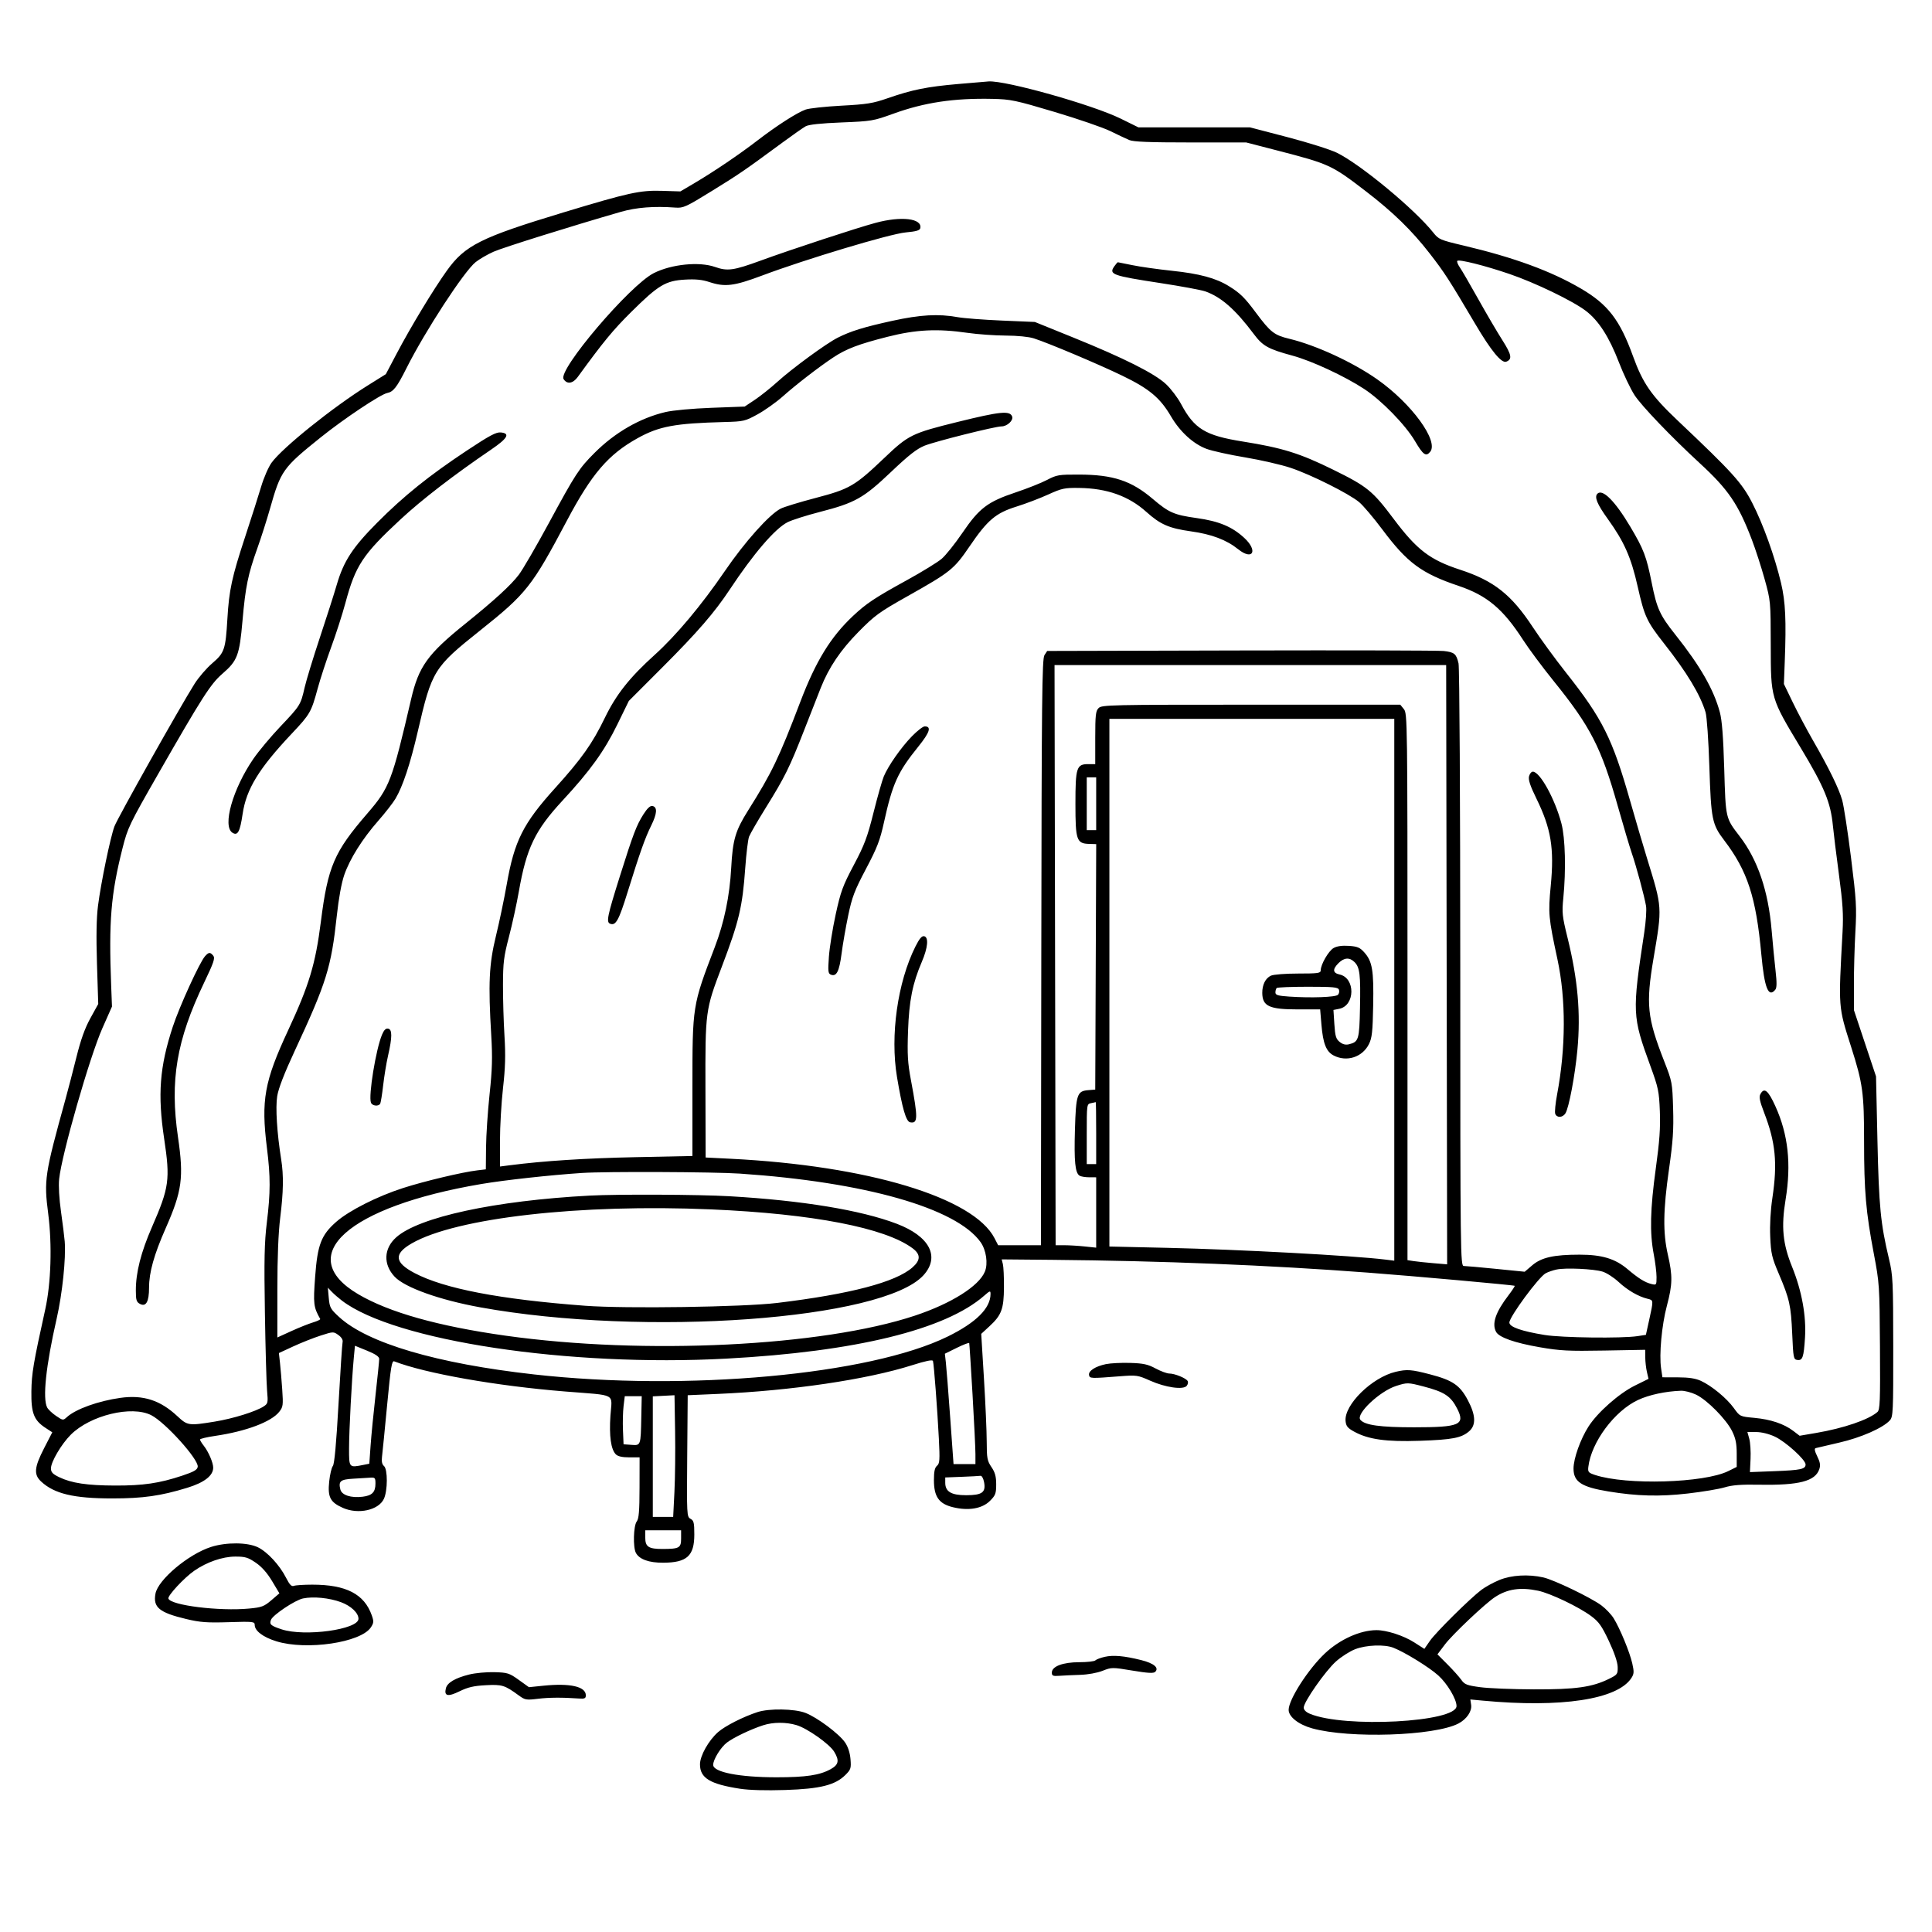 <svg version="1.1" width="1024" height="1024" xmlns="http://www.w3.org/2000/svg"><path d="M507.818 44.529 C 491.288 45.970,483.523 47.536,470.500 52.058 C 462.663 54.780,459.497 55.290,446.000 56.009 C 437.475 56.463,428.925 57.391,427.000 58.071 C 422.457 59.675,411.598 66.646,401.386 74.514 C 391.860 81.853,378.508 90.886,368.059 97.059 L 360.618 101.455 350.967 101.152 C 339.251 100.786,333.404 102.064,298.500 112.625 C 254.775 125.856,246.439 130.027,236.803 143.500 C 229.665 153.479,217.623 173.395,210.169 187.550 L 204.500 198.315 195.000 204.248 C 176.314 215.916,149.709 237.278,143.936 245.248 C 142.295 247.512,139.809 253.220,138.411 257.933 C 137.013 262.645,133.200 274.600,129.938 284.500 C 122.898 305.868,121.416 312.712,120.518 328.000 C 119.564 344.241,118.955 346.029,112.505 351.540 C 109.508 354.100,105.282 359.005,103.113 362.439 C 95.433 374.598,62.297 433.566,60.652 438.000 C 58.484 443.843,53.508 467.864,51.952 480.000 C 51.117 486.513,50.943 496.202,51.399 510.818 L 52.065 532.136 47.929 539.629 C 45.003 544.929,42.832 550.979,40.508 560.310 C 38.701 567.565,36.103 577.550,34.733 582.500 C 23.660 622.540,23.240 625.325,25.558 643.348 C 27.679 659.845,27.047 680.151,23.981 694.000 C 17.702 722.365,16.763 727.925,16.634 737.500 C 16.480 748.984,17.958 752.783,24.151 756.825 L 27.713 759.149 23.356 767.616 C 18.166 777.703,17.817 781.519,21.750 785.199 C 28.732 791.732,39.100 794.203,59.500 794.199 C 75.782 794.196,85.166 792.866,99.199 788.572 C 108.288 785.791,113.000 782.144,113.000 777.891 C 113.000 775.260,110.514 769.469,108.027 766.307 C 106.912 764.890,106.000 763.393,106.000 762.980 C 106.000 762.568,109.569 761.708,113.931 761.070 C 130.375 758.666,143.769 753.639,148.003 748.283 C 150.025 745.725,150.153 744.772,149.588 736.500 C 149.250 731.550,148.713 725.170,148.395 722.323 L 147.817 717.145 155.461 713.613 C 159.666 711.671,166.169 709.095,169.913 707.889 C 176.631 705.725,176.756 705.721,179.364 707.598 C 181.012 708.784,181.849 710.177,181.585 711.299 C 181.352 712.289,180.373 727.139,179.410 744.299 C 178.235 765.225,177.251 775.994,176.423 777.000 C 175.743 777.825,174.868 781.537,174.478 785.248 C 173.607 793.522,175.022 796.237,181.755 799.216 C 189.863 802.802,200.611 800.447,203.452 794.460 C 205.513 790.118,205.549 778.700,203.507 777.006 C 202.498 776.168,202.162 774.589,202.471 772.133 C 202.722 770.135,203.943 757.802,205.184 744.727 C 207.116 724.361,207.659 721.040,208.970 721.548 C 225.476 727.950,263.092 734.586,299.500 737.517 C 327.393 739.763,324.363 738.153,323.546 750.298 C 322.813 761.184,323.800 768.229,326.425 770.854 C 327.477 771.905,329.828 772.429,333.500 772.429 L 339.000 772.429 338.968 788.464 C 338.943 800.978,338.614 804.926,337.468 806.441 C 335.748 808.715,335.448 820.099,337.030 823.055 C 338.869 826.493,343.962 828.320,351.576 828.274 C 364.117 828.198,368.000 824.661,368.000 813.313 C 368.000 807.077,367.720 805.921,365.986 804.993 C 364.023 803.942,363.979 803.103,364.236 771.707 L 364.500 739.500 380.500 738.805 C 419.453 737.112,459.464 731.196,483.460 723.581 C 490.709 721.280,494.250 720.563,494.490 721.346 C 495.000 723.014,496.846 747.333,497.615 762.514 C 498.190 773.867,498.065 775.701,496.637 776.886 C 495.442 777.878,495.000 779.925,495.000 784.475 C 495.000 793.257,497.623 797.022,505.006 798.837 C 513.288 800.873,520.558 799.642,524.697 795.503 C 527.628 792.572,528.000 791.585,528.000 786.740 C 528.000 782.564,527.412 780.412,525.500 777.595 C 523.262 774.297,522.998 772.895,522.984 764.206 C 522.976 758.868,522.317 743.807,521.520 730.738 L 520.071 706.976 524.440 702.948 C 530.835 697.054,532.047 693.792,532.119 682.288 C 532.153 676.904,531.894 671.375,531.544 670.000 L 530.907 667.500 557.704 667.739 C 615.905 668.258,672.399 670.546,725.000 674.514 C 749.528 676.365,802.394 681.117,802.818 681.509 C 802.994 681.671,801.506 683.940,799.512 686.552 C 792.661 695.527,790.622 701.557,792.960 705.925 C 794.521 708.842,802.834 711.767,816.082 714.063 C 826.890 715.937,831.319 716.164,850.250 715.819 L 872.000 715.422 872.024 719.461 C 872.037 721.683,872.430 725.147,872.898 727.160 L 873.749 730.820 866.509 734.398 C 858.113 738.547,846.782 748.547,841.959 756.064 C 837.669 762.749,834.000 773.033,834.000 778.371 C 834.000 785.404,838.195 788.155,852.500 790.501 C 867.752 793.003,879.652 793.309,894.612 791.585 C 902.374 790.690,911.149 789.224,914.112 788.326 C 918.132 787.109,922.802 786.753,932.500 786.925 C 953.562 787.299,962.144 785.068,964.279 778.664 C 964.964 776.608,964.698 774.968,963.184 771.908 C 961.820 769.150,961.552 767.761,962.342 767.535 C 962.979 767.353,968.600 766.038,974.834 764.612 C 986.348 761.980,998.021 756.846,1001.668 752.812 C 1003.376 750.922,1003.497 748.278,1003.458 713.643 C 1003.419 678.911,1003.274 675.903,1001.216 667.297 C 996.746 648.597,995.864 639.565,995.085 604.500 L 994.330 570.500 988.494 553.000 L 982.659 535.500 982.614 522.000 C 982.589 514.575,982.935 501.975,983.382 494.000 C 984.121 480.825,983.909 477.216,981.070 454.500 C 979.351 440.750,977.246 427.055,976.391 424.066 C 974.601 417.805,969.349 407.073,960.884 392.380 C 957.626 386.723,952.831 377.691,950.230 372.309 L 945.500 362.524 945.945 351.012 C 946.804 328.749,946.348 318.974,943.984 309.000 C 940.647 294.918,934.488 277.790,928.723 266.561 C 923.238 255.877,918.411 250.541,889.316 223.000 C 875.228 209.665,870.755 203.232,865.526 188.789 C 858.553 169.528,852.236 161.323,837.942 152.957 C 821.999 143.626,802.421 136.456,775.593 130.122 C 763.313 127.223,762.540 126.891,759.676 123.287 C 749.852 110.925,721.181 87.168,708.629 80.989 C 705.194 79.298,693.410 75.571,682.442 72.707 L 662.500 67.500 632.941 67.500 L 603.381 67.500 593.941 62.854 C 579.064 55.533,533.129 42.597,524.000 43.158 C 523.175 43.208,515.893 43.825,507.818 44.529 M559.000 59.346 C 571.375 63.039,584.650 67.605,588.500 69.494 C 592.350 71.382,596.850 73.506,598.500 74.214 C 600.719 75.165,609.179 75.500,631.000 75.500 L 660.500 75.500 677.000 79.766 C 704.624 86.909,705.747 87.427,724.000 101.433 C 738.305 112.410,748.263 122.110,757.706 134.266 C 765.590 144.415,768.027 148.184,781.887 171.658 C 790.331 185.960,795.834 192.661,798.343 191.699 C 801.647 190.431,801.210 188.027,796.263 180.260 C 793.544 175.992,787.799 166.200,783.496 158.500 C 779.193 150.800,774.798 143.237,773.727 141.692 C 772.657 140.148,772.062 138.605,772.404 138.263 C 773.338 137.329,787.027 140.767,800.000 145.193 C 813.673 149.859,833.519 159.436,840.500 164.738 C 847.295 169.898,852.880 178.579,858.056 192.028 C 860.441 198.226,864.162 206.043,866.324 209.398 C 869.986 215.080,885.876 231.666,901.000 245.592 C 916.063 259.461,921.322 267.190,928.506 286.017 C 930.463 291.143,933.509 300.549,935.277 306.918 C 938.467 318.415,938.491 318.673,938.534 342.000 C 938.587 370.355,938.427 369.809,954.493 396.504 C 966.919 417.152,970.297 425.334,971.472 437.635 C 971.833 441.411,973.273 453.050,974.671 463.500 C 976.725 478.855,977.092 484.706,976.585 494.000 C 974.366 534.687,974.261 533.295,981.178 555.000 C 987.323 574.284,988.000 579.246,988.000 604.982 C 988.000 631.344,988.955 642.340,993.167 664.500 C 996.132 680.103,996.213 681.325,996.420 713.762 C 996.605 742.874,996.436 747.194,995.066 748.395 C 990.410 752.474,977.166 757.004,962.671 759.476 L 953.843 760.982 950.480 758.417 C 945.560 754.664,938.521 752.303,929.841 751.495 C 922.201 750.784,922.175 750.771,918.986 746.331 C 915.262 741.145,907.214 734.492,901.500 731.876 C 898.678 730.583,895.089 730.037,889.311 730.022 L 881.123 730.000 880.421 725.322 C 879.314 717.937,880.750 702.359,883.489 692.053 C 886.490 680.764,886.575 676.232,884.000 665.000 C 881.334 653.370,881.492 641.469,884.601 619.705 C 886.712 604.922,887.123 598.869,886.785 587.500 C 886.379 573.817,886.272 573.251,882.067 562.500 C 872.996 539.308,872.277 532.342,876.425 507.829 C 881.049 480.504,881.102 481.317,872.986 455.000 C 870.866 448.125,866.842 434.452,864.044 424.616 C 854.593 391.394,849.389 380.976,830.015 356.500 C 824.356 349.350,816.424 338.484,812.389 332.354 C 801.058 315.138,791.781 307.810,773.929 301.977 C 757.867 296.729,750.997 291.478,738.649 275.010 C 727.479 260.114,724.680 257.838,706.575 248.928 C 688.904 240.231,679.685 237.362,658.648 234.010 C 638.799 230.847,633.022 227.327,625.970 214.094 C 624.191 210.757,620.594 206.023,617.978 203.576 C 611.954 197.942,595.713 189.778,569.000 178.955 L 548.500 170.650 531.000 169.906 C 521.375 169.497,510.800 168.678,507.500 168.087 C 497.284 166.256,487.797 166.794,472.953 170.045 C 457.840 173.355,450.832 175.522,443.952 179.011 C 437.845 182.108,419.909 195.239,412.009 202.397 C 408.429 205.640,403.069 209.912,400.097 211.890 L 394.693 215.487 377.097 216.146 C 366.989 216.525,356.636 217.477,352.770 218.384 C 339.223 221.561,325.981 229.179,315.111 240.049 C 306.890 248.270,305.074 251.057,290.960 277.128 C 284.298 289.432,277.131 301.778,275.033 304.562 C 270.865 310.094,261.966 318.243,246.500 330.688 C 226.679 346.638,221.915 353.273,217.911 370.500 C 207.804 413.989,206.441 417.551,194.710 431.136 C 177.074 451.560,173.783 459.221,170.067 488.500 C 167.212 510.997,163.873 522.084,152.751 546.000 C 140.086 573.232,138.315 583.069,141.492 608.538 C 143.395 623.799,143.381 631.960,141.421 648.036 C 140.141 658.532,139.947 667.582,140.400 695.744 C 140.706 714.860,141.229 733.503,141.561 737.173 C 142.127 743.441,142.018 743.942,139.759 745.422 C 135.597 748.150,123.473 751.915,113.807 753.482 C 99.994 755.723,99.385 755.634,93.996 750.593 C 84.939 742.121,75.890 739.211,63.834 740.893 C 52.109 742.529,40.128 746.838,35.455 751.099 C 33.453 752.925,33.334 752.911,29.730 750.463 C 27.706 749.087,25.589 747.100,25.025 746.047 C 22.487 741.305,24.335 723.875,30.013 699.000 C 33.048 685.699,35.013 666.912,34.300 658.000 C 34.102 655.525,33.217 648.415,32.333 642.201 C 31.353 635.313,30.972 628.538,31.358 624.847 C 32.723 611.790,47.512 560.212,54.253 545.000 L 59.349 533.500 58.924 522.500 C 57.600 488.157,58.767 474.013,64.948 449.539 C 67.684 438.705,68.578 436.849,84.051 409.837 C 107.161 369.493,111.649 362.492,117.844 357.128 C 125.861 350.185,126.915 347.407,128.532 328.976 C 130.122 310.857,131.440 304.438,136.438 290.481 C 138.404 284.991,141.416 275.550,143.132 269.500 C 148.819 249.451,149.899 247.935,170.002 231.805 C 182.347 221.899,201.659 209.018,205.239 208.302 C 208.504 207.649,210.374 205.240,215.416 195.192 C 225.266 175.564,246.008 143.746,252.097 138.923 C 254.153 137.295,258.437 134.812,261.617 133.406 C 266.631 131.188,302.811 119.859,329.000 112.306 C 337.260 109.924,346.652 109.186,358.000 110.029 C 362.172 110.339,363.587 109.692,377.408 101.157 C 392.083 92.094,394.541 90.408,414.538 75.687 C 420.059 71.623,425.684 67.682,427.038 66.929 C 428.676 66.019,435.023 65.341,446.000 64.901 C 461.947 64.263,462.869 64.108,473.500 60.261 C 489.990 54.295,505.584 51.962,526.000 52.405 C 535.723 52.616,538.165 53.129,559.000 59.346 M464.160 118.092 C 454.112 120.791,419.390 132.195,403.164 138.126 C 388.817 143.370,385.580 143.822,379.000 141.500 C 370.628 138.546,355.926 140.019,346.530 144.753 C 333.852 151.140,295.642 196.016,298.711 200.914 C 300.525 203.809,303.640 203.350,306.214 199.807 C 319.690 181.260,324.883 174.949,334.568 165.346 C 348.904 151.130,352.774 148.798,363.010 148.206 C 368.645 147.879,372.160 148.225,375.923 149.474 C 384.237 152.236,389.026 151.647,404.000 146.023 C 427.043 137.368,471.650 123.967,479.988 123.194 C 485.753 122.660,487.548 122.125,487.788 120.871 C 488.769 115.748,477.727 114.449,464.160 118.092 M590.598 141.163 C 587.602 145.440,589.474 146.120,615.020 150.028 C 625.996 151.707,636.730 153.699,638.874 154.456 C 647.252 157.412,654.859 164.111,664.558 177.075 C 669.293 183.404,672.135 184.990,685.000 188.484 C 695.262 191.271,712.574 199.311,723.000 206.131 C 732.178 212.135,744.870 225.142,749.950 233.750 C 754.304 241.129,755.777 242.178,758.007 239.492 C 762.716 233.818,748.165 213.867,730.000 201.090 C 717.087 192.007,697.539 182.978,683.418 179.574 C 675.327 177.624,673.412 176.131,665.667 165.737 C 659.622 157.625,657.349 155.393,651.329 151.661 C 644.474 147.410,635.780 145.060,621.236 143.525 C 613.669 142.726,604.191 141.382,600.173 140.536 C 596.156 139.691,592.699 139.000,592.491 139.000 C 592.283 139.000,591.432 139.973,590.598 141.163 M512.757 176.408 C 518.115 177.183,527.225 177.836,533.000 177.861 C 539.312 177.888,545.295 178.484,548.000 179.355 C 555.826 181.876,582.025 192.934,594.838 199.124 C 609.085 206.007,614.902 210.864,620.629 220.656 C 625.419 228.846,632.439 235.272,639.471 237.903 C 642.427 239.009,651.629 241.043,659.921 242.422 C 668.212 243.801,679.097 246.304,684.110 247.983 C 694.903 251.599,714.912 261.613,720.352 266.121 C 722.470 267.877,728.010 274.407,732.663 280.633 C 745.887 298.327,753.440 303.913,773.086 310.529 C 788.141 315.599,796.663 322.745,807.282 339.206 C 810.306 343.893,817.599 353.695,823.490 360.987 C 843.068 385.225,848.649 396.116,857.470 427.295 C 860.459 437.858,863.795 449.069,864.884 452.209 C 867.215 458.929,871.534 474.931,872.433 480.180 C 872.780 482.203,872.359 488.503,871.498 494.180 C 865.018 536.871,865.096 538.579,874.743 565.000 C 878.947 576.512,879.343 578.409,879.754 589.000 C 880.097 597.830,879.597 604.878,877.600 619.355 C 874.643 640.802,874.338 653.362,876.500 664.662 C 877.325 668.973,878.000 674.461,878.000 676.858 C 878.000 681.111,877.933 681.200,875.250 680.539 C 871.826 679.695,868.433 677.582,862.673 672.708 C 856.065 667.117,849.068 665.000,837.192 665.000 C 823.525 665.000,816.971 666.477,812.087 670.658 L 808.125 674.049 792.922 672.525 C 784.561 671.686,776.883 671.000,775.860 671.000 C 774.055 671.000,773.999 666.364,773.976 513.250 C 773.963 423.612,773.564 353.828,773.054 351.628 C 771.870 346.523,770.886 345.694,765.245 345.045 C 762.635 344.745,714.270 344.617,657.767 344.759 L 555.034 345.019 553.573 347.259 C 552.310 349.197,552.085 370.519,551.914 504.750 L 551.716 660.000 540.378 660.000 L 529.041 660.000 527.105 656.250 C 515.975 634.687,459.855 617.799,387.249 614.163 L 373.997 613.500 373.900 577.500 C 373.787 535.857,373.857 535.331,382.570 512.396 C 391.732 488.280,393.517 480.757,395.001 459.982 C 395.545 452.379,396.453 444.938,397.020 443.446 C 397.588 441.954,401.578 435.056,405.887 428.117 C 416.059 411.738,418.434 406.926,426.421 386.500 C 430.077 377.150,433.949 367.282,435.024 364.571 C 439.319 353.744,445.491 344.587,455.000 334.932 C 463.658 326.142,465.962 324.465,481.000 316.007 C 503.794 303.188,505.653 301.694,513.903 289.574 C 523.399 275.624,527.744 271.940,538.761 268.499 C 543.568 266.998,551.100 264.134,555.500 262.135 C 562.814 258.812,564.229 258.510,572.000 258.618 C 586.760 258.822,598.250 262.924,607.592 271.323 C 614.996 277.980,619.646 280.008,631.213 281.625 C 642.232 283.165,650.022 286.115,656.276 291.117 C 664.038 297.324,666.897 291.925,659.472 285.081 C 653.017 279.131,646.072 276.242,634.229 274.580 C 622.261 272.900,619.554 271.720,611.021 264.465 C 599.629 254.780,590.002 251.593,571.961 251.536 C 561.155 251.502,560.076 251.682,554.961 254.371 C 551.958 255.950,544.470 258.926,538.322 260.983 C 523.437 265.964,519.014 269.326,510.085 282.444 C 506.195 288.158,501.259 294.333,499.114 296.166 C 496.970 298.000,488.754 303.051,480.858 307.391 C 463.693 316.825,459.207 319.802,452.126 326.452 C 440.258 337.599,432.398 350.408,424.177 372.000 C 412.854 401.738,409.069 409.617,396.577 429.451 C 389.768 440.261,388.361 445.027,387.554 460.000 C 386.751 474.916,383.846 488.922,378.844 502.000 C 366.964 533.058,367.000 532.829,367.000 576.806 L 367.000 612.697 336.750 613.326 C 310.303 613.876,288.224 615.296,270.250 617.604 L 265.000 618.279 265.000 604.596 C 265.000 597.071,265.722 584.521,266.605 576.707 C 267.835 565.820,268.016 559.346,267.379 549.000 C 266.921 541.575,266.565 529.425,266.588 522.000 C 266.623 510.169,267.016 507.016,269.763 496.500 C 271.488 489.900,273.844 479.100,275.000 472.500 C 279.025 449.514,283.561 440.080,298.173 424.303 C 312.811 408.498,320.309 398.084,327.191 384.000 L 333.299 371.500 351.250 353.536 C 369.719 335.055,378.690 324.687,386.758 312.500 C 399.380 293.433,410.751 280.188,417.418 276.786 C 419.663 275.640,427.350 273.194,434.500 271.349 C 453.240 266.513,457.629 264.050,472.245 250.164 C 481.696 241.185,485.953 237.854,490.080 236.206 C 495.788 233.927,527.413 226.000,530.800 226.000 C 533.812 226.000,537.246 222.806,536.454 220.741 C 535.232 217.555,530.096 218.067,507.664 223.610 C 483.251 229.644,481.549 230.480,468.641 242.778 C 453.083 257.601,450.346 259.193,432.271 263.933 C 423.896 266.129,415.571 268.674,413.771 269.589 C 407.768 272.638,394.756 287.195,384.140 302.736 C 371.845 320.736,358.403 336.791,347.038 347.051 C 333.680 359.109,326.590 368.065,320.579 380.468 C 313.950 394.148,308.329 402.083,294.153 417.778 C 277.255 436.486,272.618 445.722,268.588 468.697 C 267.243 476.363,264.667 488.679,262.862 496.067 C 259.196 511.077,258.724 521.161,260.380 549.000 C 261.069 560.577,260.888 566.827,259.483 580.000 C 258.515 589.075,257.673 601.738,257.612 608.139 L 257.500 619.778 252.921 620.322 C 245.000 621.262,224.936 626.042,213.612 629.685 C 200.005 634.064,185.037 641.625,178.287 647.530 C 170.241 654.569,168.283 659.650,167.027 676.758 C 165.972 691.119,166.179 692.824,169.725 699.083 C 169.907 699.404,168.200 700.223,165.932 700.902 C 163.665 701.582,158.477 703.656,154.405 705.512 L 147.000 708.886 147.008 683.193 C 147.013 666.475,147.537 653.322,148.508 645.538 C 150.230 631.730,150.378 622.974,149.032 614.500 C 146.792 600.403,145.953 587.021,146.929 580.958 C 147.591 576.852,150.710 568.818,156.362 556.662 C 173.047 520.780,175.571 512.665,178.500 485.500 C 179.512 476.107,180.993 467.972,182.462 463.738 C 185.437 455.162,192.077 444.591,200.512 435.000 C 204.140 430.875,208.222 425.639,209.582 423.364 C 213.492 416.828,217.480 404.805,221.478 387.500 C 228.899 355.378,229.926 353.719,254.500 334.147 C 278.987 314.644,281.996 310.835,300.441 276.000 C 313.615 251.118,322.422 240.852,338.000 232.218 C 349.372 225.915,357.703 224.370,384.051 223.679 C 394.153 223.414,394.898 223.240,401.551 219.592 C 405.373 217.496,411.358 213.243,414.851 210.140 C 421.979 203.810,433.922 194.586,441.606 189.479 C 448.498 184.897,455.085 182.390,470.500 178.485 C 485.550 174.671,496.884 174.114,512.757 176.408 M247.321 238.885 C 227.394 252.101,213.968 262.898,200.000 276.940 C 186.858 290.150,182.126 297.417,178.469 310.000 C 177.110 314.675,173.081 327.275,169.515 338.000 C 165.949 348.725,162.320 360.622,161.450 364.438 C 159.358 373.621,159.139 373.972,148.553 385.129 C 143.529 390.424,137.133 398.074,134.340 402.129 C 123.367 418.059,117.735 437.941,123.222 441.377 C 125.996 443.113,127.193 440.893,128.594 431.418 C 130.545 418.221,137.231 407.299,154.694 388.781 C 164.342 378.550,164.962 377.470,168.352 365.000 C 169.773 359.775,173.006 349.875,175.538 343.000 C 178.070 336.125,181.472 325.550,183.098 319.500 C 188.418 299.707,192.304 293.827,212.350 275.234 C 223.620 264.781,240.494 251.782,260.310 238.289 C 269.075 232.321,270.553 229.701,265.437 229.201 C 262.971 228.960,259.440 230.847,247.321 238.885 M846.667 261.667 C 844.940 263.393,846.494 267.192,852.120 275.003 C 860.878 287.161,864.522 295.408,868.036 311.017 C 871.560 326.674,872.864 329.486,881.926 340.977 C 894.034 356.331,901.137 368.094,903.981 377.500 C 904.668 379.769,905.542 392.318,906.002 406.500 C 906.906 434.387,907.421 436.926,913.897 445.435 C 926.245 461.660,930.752 475.526,933.548 505.899 C 935.182 523.651,937.281 528.981,940.914 524.603 C 941.771 523.571,941.810 520.898,941.065 514.353 C 940.510 509.484,939.582 499.903,939.002 493.062 C 937.233 472.209,931.628 455.709,922.094 443.293 C 914.526 433.437,914.657 434.007,913.875 407.500 C 913.373 390.481,912.698 381.755,911.552 377.500 C 908.290 365.381,901.211 353.045,887.937 336.340 C 879.769 326.062,878.159 322.536,875.467 309.036 C 872.651 294.911,871.221 291.160,864.070 279.128 C 856.030 265.600,849.393 258.940,846.667 261.667 M766.759 511.311 L 767.018 670.123 759.759 669.515 C 755.767 669.181,751.038 668.683,749.250 668.409 L 746.000 667.909 746.000 523.065 C 746.000 381.941,745.951 378.161,744.088 375.861 L 742.177 373.500 663.124 373.500 C 588.567 373.500,583.970 373.602,582.286 375.286 C 580.742 376.829,580.500 378.964,580.500 391.036 L 580.500 405.000 576.807 405.000 C 570.582 405.000,570.000 406.806,570.000 426.112 C 570.000 445.313,570.616 447.102,577.292 447.291 L 581.014 447.397 580.757 512.448 L 580.500 577.500 576.733 577.811 C 570.880 578.295,570.288 580.077,569.736 598.851 C 569.244 615.606,569.853 621.657,572.178 623.131 C 572.905 623.592,575.188 623.976,577.250 623.985 L 581.000 624.000 581.000 642.642 L 581.000 661.285 574.853 660.642 C 571.473 660.289,566.635 659.999,564.103 659.998 L 559.500 659.997 559.212 506.248 L 558.924 352.500 662.712 352.500 L 766.500 352.500 766.759 511.311 M739.000 524.594 L 739.000 668.188 734.250 667.603 C 717.055 665.487,657.018 662.253,618.750 661.383 L 588.000 660.684 588.000 520.842 L 588.000 381.000 663.500 381.000 L 739.000 381.000 739.000 524.594 M483.331 390.250 C 477.571 396.179,470.797 405.849,468.423 411.529 C 467.548 413.623,465.102 422.240,462.987 430.678 C 459.694 443.814,458.192 447.808,452.537 458.467 C 446.695 469.480,445.589 472.491,442.947 484.577 C 441.305 492.091,439.678 502.224,439.333 507.094 C 438.778 514.909,438.907 516.027,440.430 516.611 C 443.377 517.742,444.837 514.852,446.043 505.500 C 446.681 500.550,448.270 491.404,449.574 485.176 C 451.617 475.421,452.921 472.005,458.983 460.533 C 464.920 449.296,466.411 445.439,468.522 435.857 C 473.049 415.317,475.789 409.267,486.674 395.785 C 492.831 388.159,493.837 385.000,490.109 385.000 C 489.186 385.000,486.137 387.363,483.331 390.250 M810.412 411.495 C 809.959 413.299,811.041 416.551,814.323 423.245 C 822.122 439.155,823.838 449.580,821.931 469.455 C 820.520 484.161,820.714 486.290,825.487 508.500 C 830.024 529.615,829.954 555.378,825.292 580.099 C 824.400 584.828,823.955 589.441,824.304 590.349 C 825.165 592.594,828.249 592.433,829.727 590.065 C 831.559 587.132,834.794 569.963,836.051 556.500 C 837.866 537.075,836.294 519.187,830.823 497.000 C 828.012 485.597,827.815 483.754,828.588 476.000 C 830.060 461.237,829.635 444.262,827.600 436.500 C 824.185 423.476,816.200 409.000,812.430 409.000 C 811.665 409.000,810.756 410.123,810.412 411.495 M581.000 426.000 L 581.000 440.000 578.500 440.000 L 576.000 440.000 576.000 426.000 L 576.000 412.000 578.500 412.000 L 581.000 412.000 581.000 426.000 M341.018 431.632 C 337.344 437.427,335.593 442.026,328.598 464.256 C 321.852 485.694,321.223 488.764,323.403 489.601 C 326.374 490.741,327.972 487.863,332.550 473.124 C 339.159 451.847,341.859 444.230,345.154 437.558 C 348.316 431.156,348.521 427.715,345.772 427.191 C 344.614 426.970,343.045 428.436,341.018 431.632 M485.187 501.686 C 475.722 520.616,471.740 548.804,475.420 570.814 C 478.202 587.451,480.225 594.436,482.380 594.842 C 486.558 595.630,486.614 592.719,482.817 572.500 C 481.095 563.327,480.839 559.009,481.277 546.500 C 481.841 530.379,483.653 521.288,488.598 509.758 C 491.811 502.266,492.303 496.706,489.797 496.209 C 488.578 495.967,487.267 497.526,485.187 501.686 M706.849 502.463 C 704.175 503.973,700.000 511.199,700.000 514.316 C 700.000 515.801,698.586 516.000,688.047 516.000 C 681.417 516.000,675.009 516.494,673.657 517.110 C 670.741 518.439,668.988 521.920,669.032 526.297 C 669.102 533.322,672.719 535.000,687.790 535.000 L 699.712 535.000 700.389 543.110 C 701.221 553.088,702.932 557.396,706.872 559.434 C 713.818 563.025,722.123 560.333,725.580 553.368 C 727.193 550.119,727.550 546.837,727.815 532.847 C 728.165 514.316,727.369 509.564,723.119 504.807 C 720.774 502.183,719.483 501.635,714.918 501.329 C 711.356 501.090,708.592 501.478,706.849 502.463 M108.683 506.798 C 105.855 509.923,95.082 533.496,91.538 544.314 C 84.612 565.458,83.487 580.128,87.000 603.500 C 90.266 625.226,89.694 629.375,80.546 650.350 C 74.710 663.730,72.000 674.378,72.000 683.923 C 72.000 689.064,72.313 690.097,74.171 691.091 C 77.397 692.818,79.000 689.963,79.000 682.491 C 79.000 674.399,81.624 665.028,87.825 650.969 C 96.501 631.299,97.472 624.134,94.350 602.784 C 89.946 572.660,93.543 551.370,108.205 520.783 C 113.296 510.161,114.091 507.814,113.028 506.533 C 111.389 504.558,110.670 504.602,108.683 506.798 M717.944 509.944 C 720.728 512.728,721.188 516.611,720.823 534.265 C 720.476 551.112,720.136 552.223,714.937 553.496 C 713.190 553.923,711.633 553.524,710.048 552.240 C 708.089 550.653,707.646 549.171,707.239 542.828 L 706.756 535.299 709.833 534.683 C 718.288 532.992,718.450 518.356,710.034 516.507 C 706.353 515.699,706.166 513.743,709.455 510.455 C 712.412 507.497,715.322 507.322,717.944 509.944 M709.664 524.567 C 709.995 525.429,709.749 526.651,709.117 527.283 C 707.855 528.545,694.892 529.008,683.250 528.209 C 677.308 527.801,676.000 527.407,676.000 526.022 C 676.000 525.093,676.300 524.033,676.667 523.667 C 677.033 523.300,684.472 523.000,693.198 523.000 C 706.680 523.000,709.153 523.235,709.664 524.567 M202.466 548.428 C 199.219 556.197,195.215 580.792,196.607 584.417 C 197.275 586.159,200.532 586.566,201.483 585.028 C 201.813 584.493,202.532 580.106,203.081 575.278 C 203.629 570.450,204.798 563.350,205.679 559.500 C 207.926 549.674,207.941 545.634,205.731 545.196 C 204.489 544.950,203.516 545.914,202.466 548.428 M933.035 579.935 C 932.235 581.429,932.686 583.654,935.010 589.685 C 941.102 605.501,942.168 616.444,939.409 634.872 C 938.410 641.545,937.981 649.221,938.257 655.500 C 938.649 664.429,939.130 666.518,942.744 675.000 C 948.499 688.506,949.246 691.842,949.909 707.000 C 950.469 719.780,950.613 720.516,952.623 720.803 C 955.407 721.200,956.026 719.403,956.688 709.000 C 957.419 697.504,954.995 684.186,949.865 671.513 C 944.868 659.171,944.013 650.342,946.403 635.761 C 949.489 616.941,947.773 601.278,940.988 586.313 C 937.145 577.837,935.055 576.161,933.035 579.935 M581.000 600.500 L 581.000 617.000 578.500 617.000 L 576.000 617.000 576.000 601.070 C 576.000 585.344,576.029 585.134,578.250 584.706 C 579.487 584.467,580.612 584.211,580.750 584.136 C 580.888 584.061,581.000 591.425,581.000 600.500 M392.170 622.037 C 458.459 626.521,506.885 640.308,519.724 658.352 C 522.724 662.569,523.765 669.739,521.996 674.010 C 518.804 681.717,504.181 690.909,484.923 697.315 C 435.846 713.641,341.424 718.266,268.000 707.940 C 232.210 702.907,206.182 695.581,189.831 685.939 C 155.284 665.568,184.433 639.511,255.155 627.544 C 267.518 625.453,291.608 622.809,308.500 621.691 C 320.976 620.866,378.359 621.103,392.170 622.037 M312.500 633.696 C 262.378 636.355,222.003 645.070,209.980 655.825 C 203.364 661.743,203.035 670.148,209.165 676.677 C 214.545 682.407,232.968 689.002,254.500 692.907 C 341.512 708.687,468.141 699.510,489.492 675.877 C 498.348 666.075,492.725 655.261,475.324 648.632 C 456.293 641.381,425.222 636.267,386.639 634.034 C 370.447 633.097,327.491 632.901,312.500 633.696 M376.951 641.003 C 430.769 643.325,469.208 650.762,483.750 661.665 C 488.018 664.865,487.983 667.930,483.636 671.746 C 474.704 679.589,450.760 685.882,412.000 690.574 C 393.874 692.769,331.544 693.687,310.115 692.076 C 264.834 688.672,235.363 683.013,219.645 674.704 C 209.038 669.098,208.623 664.565,218.209 659.036 C 241.710 645.480,307.503 638.006,376.951 641.003 M849.382 673.983 C 851.517 674.634,855.342 677.097,857.882 679.456 C 862.623 683.859,868.396 687.210,873.250 688.377 C 876.440 689.144,876.431 689.024,874.122 699.500 L 872.359 707.500 867.930 708.176 C 859.640 709.441,827.841 709.048,818.723 707.568 C 806.437 705.573,800.000 703.310,800.000 700.984 C 800.000 697.946,815.530 676.868,819.259 674.845 C 820.492 674.177,823.075 673.290,825.000 672.874 C 829.744 671.850,844.601 672.526,849.382 673.983 M181.231 689.362 C 209.209 710.702,301.289 724.592,385.000 720.100 C 453.377 716.430,501.101 704.776,521.655 686.730 C 524.727 684.032,525.000 683.959,525.000 685.831 C 525.000 693.415,517.321 701.033,502.218 708.431 C 460.840 728.698,364.085 737.543,283.000 728.470 C 231.523 722.711,194.800 711.883,179.723 698.020 C 175.152 693.816,174.709 693.003,174.256 687.973 L 173.763 682.500 175.853 684.677 C 177.001 685.874,179.422 687.983,181.231 689.362 M515.460 739.000 C 516.309 753.575,517.003 767.862,517.002 770.750 L 517.000 776.000 511.197 776.000 L 505.393 776.000 503.617 751.250 C 502.640 737.638,501.604 724.475,501.316 722.000 L 500.792 717.500 507.146 714.370 C 510.641 712.648,513.593 711.523,513.708 711.870 C 513.822 712.216,514.610 724.425,515.460 739.000 M200.985 720.253 C 200.993 721.217,200.124 729.767,199.054 739.253 C 197.983 748.739,196.800 760.843,196.424 766.151 L 195.741 775.802 192.745 776.401 C 184.947 777.961,184.999 778.019,185.005 767.750 C 185.009 758.420,186.466 730.691,187.546 719.387 L 188.130 713.273 194.550 715.887 C 198.987 717.693,200.974 719.041,200.985 720.253 M586.120 723.024 C 580.549 724.189,576.781 726.638,577.212 728.813 C 577.578 730.661,577.960 730.676,593.634 729.450 C 602.409 728.764,603.037 728.856,609.634 731.792 C 617.776 735.416,627.136 736.745,628.968 734.539 C 629.630 733.741,629.854 732.572,629.464 731.942 C 628.511 730.400,622.612 728.000,619.774 728.000 C 618.515 728.000,615.238 726.792,612.492 725.316 C 608.381 723.106,606.001 722.587,599.000 722.370 C 594.325 722.226,588.529 722.520,586.120 723.024 M739.734 727.088 C 727.167 730.049,712.355 744.609,713.183 753.190 C 713.442 755.873,714.267 756.897,717.688 758.778 C 725.267 762.946,734.704 764.269,752.500 763.655 C 769.800 763.059,774.556 762.146,778.635 758.638 C 782.433 755.371,782.208 750.046,777.933 742.025 C 773.734 734.147,769.905 731.549,757.875 728.415 C 748.026 725.849,745.712 725.680,739.734 727.088 M754.500 734.857 C 765.616 737.752,768.975 739.977,772.379 746.700 C 776.677 755.187,773.624 756.494,749.500 756.497 C 731.487 756.500,723.381 755.369,721.020 752.524 C 718.473 749.455,731.274 737.346,740.000 734.571 C 745.862 732.706,746.270 732.714,754.500 734.857 M898.934 739.182 C 904.826 741.997,914.988 752.297,918.078 758.587 C 919.929 762.356,920.492 765.130,920.496 770.500 L 920.500 777.500 916.000 779.721 C 903.193 786.040,862.045 787.239,845.440 781.777 C 841.877 780.605,841.534 780.194,841.851 777.490 C 843.385 764.408,855.708 747.824,868.225 741.997 C 874.056 739.283,882.746 737.418,890.934 737.123 C 892.823 737.056,896.423 737.982,898.934 739.182 M357.462 790.750 L 356.795 804.000 351.398 804.000 L 346.000 804.000 346.000 772.050 L 346.000 740.100 351.750 739.800 L 357.500 739.500 357.815 758.500 C 357.988 768.950,357.829 783.462,357.462 790.750 M339.898 751.250 C 339.586 766.324,339.643 766.168,334.620 765.801 L 330.500 765.500 330.184 758.000 C 330.010 753.875,330.155 748.138,330.506 745.250 L 331.144 740.000 335.637 740.000 L 340.131 740.000 339.898 751.250 M80.161 750.082 C 87.639 753.897,105.351 773.547,104.798 777.415 C 104.564 779.054,102.788 780.069,96.500 782.159 C 84.454 786.162,75.890 787.421,61.000 787.375 C 46.141 787.329,37.875 786.086,31.315 782.911 C 27.910 781.262,27.000 780.286,27.000 778.283 C 27.000 774.809,32.538 765.409,37.519 760.428 C 47.822 750.125,69.795 744.794,80.161 750.082 M940.700 761.440 C 946.412 764.100,957.000 773.687,957.000 776.200 C 957.000 778.671,954.466 779.217,940.500 779.751 L 927.500 780.248 927.828 773.235 C 928.008 769.378,927.707 764.597,927.158 762.611 L 926.161 759.000 930.831 759.010 C 933.654 759.016,937.556 759.977,940.700 761.440 M521.582 785.587 C 522.597 790.998,520.545 792.490,512.077 792.495 C 504.181 792.501,501.000 790.602,501.000 785.884 L 501.000 783.078 509.750 782.745 C 514.563 782.561,519.042 782.319,519.705 782.206 C 520.367 782.093,521.212 783.614,521.582 785.587 M199.000 786.309 C 199.000 790.864,197.241 792.675,192.215 793.292 C 186.029 794.053,181.156 792.471,180.400 789.457 C 179.299 785.070,180.424 784.125,187.200 783.742 C 190.665 783.546,194.738 783.299,196.250 783.193 C 198.735 783.019,199.000 783.319,199.000 786.309 M361.000 815.429 C 361.000 820.429,360.056 820.964,351.184 820.986 C 343.793 821.005,342.000 819.839,342.000 815.010 L 342.000 811.091 351.500 811.091 L 361.000 811.091 361.000 815.429 M111.838 819.918 C 99.871 823.745,83.793 837.255,82.406 844.650 C 81.039 851.934,84.386 854.697,98.725 858.122 C 106.080 859.878,109.726 860.149,121.250 859.790 C 134.152 859.389,135.000 859.478,135.000 861.227 C 135.000 864.385,139.439 867.746,146.481 869.922 C 162.481 874.863,191.283 870.602,196.586 862.509 C 198.120 860.167,198.179 859.371,197.050 856.166 C 193.070 844.863,183.445 839.900,165.508 839.900 C 161.062 839.900,156.681 840.185,155.772 840.534 C 154.527 841.012,153.513 839.975,151.664 836.334 C 148.222 829.559,141.748 822.541,136.673 820.084 C 131.158 817.414,119.903 817.339,111.838 819.918 M135.540 828.250 C 138.704 830.407,141.615 833.685,144.199 838.000 L 148.091 844.500 143.795 848.181 C 139.960 851.468,138.701 851.938,132.032 852.569 C 116.256 854.062,90.448 850.866,89.255 847.271 C 88.758 845.771,97.646 836.210,102.963 832.526 C 109.615 827.916,117.895 825.050,124.637 825.024 C 129.938 825.003,131.424 825.443,135.540 828.250 M794.730 837.420 C 791.557 838.725,787.282 841.061,785.230 842.611 C 779.117 847.231,760.997 865.177,757.860 869.720 L 754.945 873.940 749.520 870.470 C 743.951 866.907,734.928 863.991,729.540 864.012 C 720.878 864.046,710.081 868.923,702.203 876.360 C 693.351 884.716,683.041 900.765,683.010 906.234 C 682.989 909.920,688.244 914.059,695.504 916.074 C 715.292 921.566,760.264 920.086,772.951 913.525 C 777.327 911.262,780.231 907.030,779.734 903.640 L 779.310 900.751 785.905 901.371 C 827.439 905.273,857.214 900.760,864.633 889.438 C 866.083 887.224,866.154 886.160,865.148 881.686 C 863.801 875.696,858.657 863.209,855.286 857.745 C 854.011 855.679,851.063 852.583,848.734 850.863 C 843.130 846.725,823.674 837.362,818.000 836.072 C 810.126 834.282,801.088 834.805,794.730 837.420 M815.201 843.109 C 821.717 844.473,836.809 851.682,843.360 856.561 C 847.430 859.591,848.959 861.749,852.766 869.840 C 855.617 875.898,857.347 880.991,857.406 883.500 C 857.495 887.282,857.252 887.623,852.941 889.764 C 843.924 894.242,835.193 895.474,813.000 895.400 C 801.725 895.362,788.900 894.841,784.500 894.242 C 777.462 893.284,776.260 892.813,774.507 890.326 C 773.411 888.772,770.121 885.102,767.197 882.171 L 761.879 876.842 765.881 871.542 C 769.841 866.296,787.186 849.890,792.345 846.509 C 798.975 842.166,805.825 841.147,815.201 843.109 M180.727 849.191 C 186.057 851.165,190.000 854.904,190.000 857.983 C 190.000 863.690,161.376 867.611,149.211 863.570 C 143.489 861.670,142.695 860.958,143.617 858.555 C 144.620 855.942,156.362 848.102,160.607 847.211 C 166.050 846.068,174.557 846.905,180.727 849.191 M738.500 873.326 C 744.592 875.710,757.438 883.633,762.292 888.000 C 767.063 892.292,771.969 900.500,771.990 904.224 C 772.039 912.827,712.562 915.982,694.288 908.347 C 692.188 907.470,691.000 906.279,691.000 905.052 C 691.000 902.063,702.441 885.688,708.057 880.639 C 710.833 878.143,715.443 875.202,718.302 874.103 C 724.153 871.853,733.789 871.483,738.500 873.326 M585.517 878.161 C 583.327 878.659,581.099 879.501,580.567 880.033 C 580.035 880.565,576.202 881.001,572.050 881.002 C 563.342 881.003,557.500 883.211,557.500 886.500 C 557.500 888.215,558.070 888.459,561.500 888.209 C 563.700 888.048,568.650 887.821,572.500 887.703 C 576.587 887.579,581.532 886.686,584.385 885.558 C 589.168 883.665,589.494 883.663,600.203 885.444 C 608.492 886.823,611.418 886.982,612.296 886.104 C 614.434 883.966,611.577 881.565,604.908 879.898 C 595.836 877.630,590.113 877.118,585.517 878.161 M248.658 887.533 C 241.235 889.391,237.076 891.847,236.332 894.813 C 235.282 898.998,237.356 899.462,243.557 896.428 C 247.995 894.257,251.125 893.530,257.467 893.197 C 266.157 892.741,267.489 893.155,275.000 898.642 C 278.253 901.019,278.958 901.143,285.000 900.402 C 290.956 899.670,297.916 899.624,307.000 900.256 C 309.883 900.457,310.500 900.157,310.500 898.556 C 310.500 893.889,302.151 892.008,287.923 893.467 L 280.345 894.245 274.955 890.372 C 269.951 886.777,269.027 886.485,262.033 886.285 C 257.890 886.167,251.871 886.728,248.658 887.533 M401.500 907.439 C 393.881 909.926,384.320 914.780,380.590 918.055 C 375.580 922.454,371.021 930.572,371.009 935.115 C 370.991 942.380,376.276 945.610,392.211 948.071 C 397.084 948.823,405.918 949.069,416.211 948.737 C 434.769 948.140,442.699 946.147,448.131 940.715 C 450.957 937.889,451.180 937.188,450.782 932.379 C 450.504 929.034,449.467 925.837,447.923 923.570 C 444.782 918.956,433.048 910.206,426.839 907.847 C 421.057 905.650,407.643 905.434,401.500 907.439 M422.226 914.368 C 427.936 916.086,439.634 924.353,442.117 928.424 C 444.980 933.120,444.535 935.336,440.250 937.706 C 434.456 940.910,427.172 942.000,411.539 942.000 C 391.858 942.000,378.000 939.283,378.000 935.425 C 378.000 932.581,381.986 926.113,385.292 923.591 C 388.828 920.894,397.941 916.546,404.500 914.426 C 409.808 912.711,416.647 912.688,422.226 914.368 " stroke="none" fill="black" fill-rule="evenodd"/></svg>